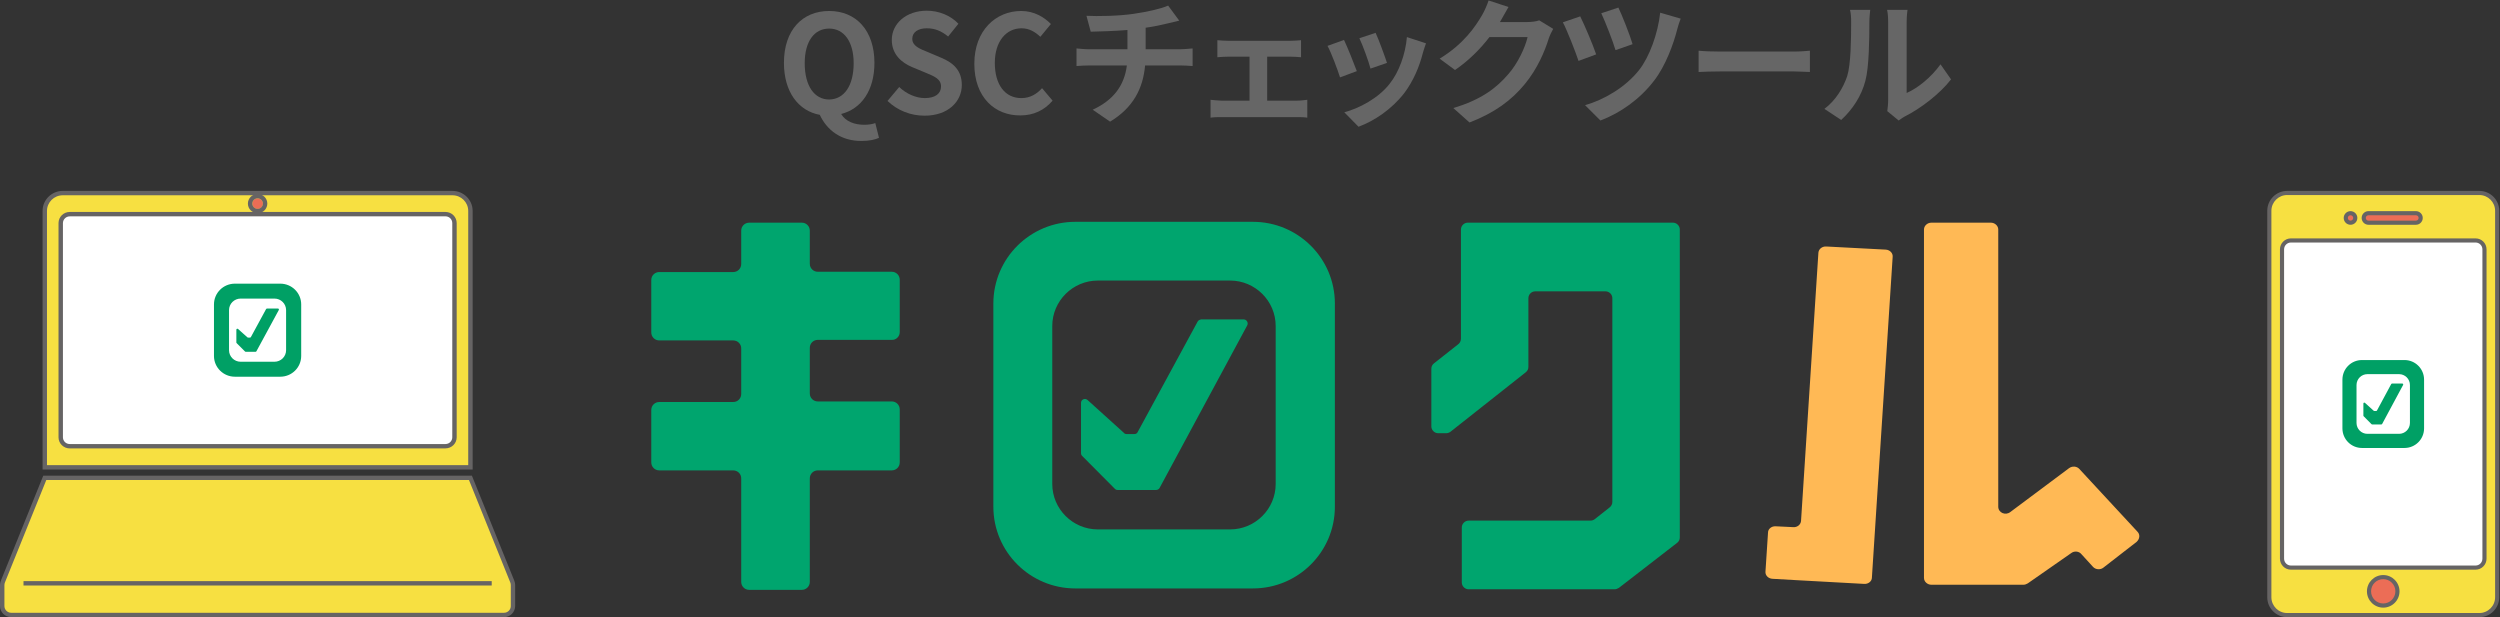 <svg width="956" height="236" viewBox="0 0 956 236" fill="none" xmlns="http://www.w3.org/2000/svg">
<rect x="0" y="0" width="956" height="236" fill="#333333" stroke="none"/>
<path d="M313.489 43.914C305.218 42.395 299.777 35.016 299.777 24.057C299.777 11.469 306.851 4.199 317.081 4.199C327.311 4.199 334.384 11.578 334.384 24.057C334.384 34.582 329.378 41.635 321.652 43.589C323.393 46.518 326.875 47.712 330.467 47.712C332.099 47.712 333.623 47.495 334.711 47.061L336.126 52.703C334.82 53.355 332.425 53.897 329.596 53.897C321.652 54.006 316.21 49.774 313.489 43.914ZM326.44 24.165C326.44 15.918 322.74 10.927 317.081 10.927C311.313 10.927 307.722 15.918 307.722 24.165C307.722 32.846 311.422 38.054 317.081 38.054C322.849 37.946 326.44 32.737 326.44 24.165Z" fill="#666666"/>
<path d="M339.391 38.596L343.853 33.279C346.574 35.883 350.274 37.511 353.647 37.511C357.674 37.511 359.851 35.775 359.851 33.062C359.851 30.241 357.456 29.264 354.083 27.854L348.859 25.683C344.941 24.056 341.023 20.909 341.023 15.266C341.023 8.973 346.574 4.09 354.409 4.09C358.871 4.09 363.442 5.826 366.489 9.081L362.571 13.964C360.068 11.903 357.565 10.818 354.409 10.818C351.035 10.818 348.859 12.337 348.859 14.832C348.859 17.545 351.58 18.63 354.844 19.932L359.959 22.103C364.639 24.056 367.795 26.986 367.795 32.52C367.795 38.813 362.571 44.239 353.538 44.239C348.315 44.239 343.2 42.286 339.391 38.596Z" fill="#666666"/>
<path d="M372.583 24.382C372.583 11.686 380.745 4.199 390.54 4.199C395.437 4.199 399.355 6.586 401.858 9.191L397.831 14.074C395.872 12.229 393.587 10.818 390.649 10.818C384.772 10.818 380.419 15.81 380.419 24.057C380.419 32.412 384.337 37.512 390.54 37.512C393.914 37.512 396.417 35.993 398.484 33.714L402.511 38.489C399.355 42.178 395.219 44.131 390.213 44.131C380.528 44.24 372.583 37.295 372.583 24.382Z" fill="#666666"/>
<path d="M433.527 5.284C438.75 4.524 444.083 3.33 446.695 2.137L450.939 7.888C449.198 8.322 447.783 8.647 446.912 8.864C444.3 9.515 441.253 10.166 438.097 10.601V18.847H451.265C452.463 18.847 454.857 18.63 456.054 18.522V25.25C454.639 25.141 452.898 25.032 451.483 25.032H437.88C437.118 33.822 433.309 41.201 424.494 46.518L417.855 41.96C425.8 38.271 429.935 32.737 430.915 25.032H416.549C414.917 25.032 412.958 25.141 411.652 25.25V18.522C413.067 18.63 414.808 18.847 416.441 18.847H431.132V11.469C426.126 11.903 420.685 12.011 417.093 12.12L415.461 6.043C419.597 6.26 427.759 6.152 433.527 5.284Z" fill="#666666"/>
<path d="M469.548 15.592H493.491C494.796 15.592 496.32 15.483 497.517 15.375V21.886C496.211 21.777 494.688 21.669 493.491 21.669H484.567V38.488H495.994C497.408 38.488 498.823 38.271 499.911 38.162V44.998C498.714 44.781 496.864 44.781 495.994 44.781H467.154C465.848 44.781 464.325 44.781 462.91 44.998V38.162C464.216 38.271 465.848 38.488 467.154 38.488H477.819V21.669H469.657C468.569 21.669 466.719 21.777 465.522 21.886V15.375C466.61 15.483 468.46 15.592 469.548 15.592Z" fill="#666666"/>
<path d="M518.848 27.204L512.427 29.591C511.556 26.77 508.944 19.825 507.638 17.546L513.95 15.268C515.256 17.98 517.759 24.274 518.848 27.204ZM544.096 20.259C542.79 25.467 540.504 30.893 537.022 35.559C532.125 41.852 525.595 46.193 519.501 48.472L514.059 42.938C519.827 41.419 527.119 37.512 531.363 32.087C534.954 27.638 537.457 20.693 538.001 14.182L545.293 16.57C544.749 18.089 544.422 19.174 544.096 20.259ZM530.383 24.057L524.071 26.227C523.418 23.623 521.133 17.329 519.827 14.616L526.03 12.555C527.119 14.833 529.622 21.67 530.383 24.057Z" fill="#666666"/>
<path d="M573.697 8.213C573.697 8.322 573.588 8.322 573.588 8.43H584.036C585.668 8.43 587.409 8.213 588.606 7.779L593.939 11.035C593.395 12.011 592.633 13.53 592.198 14.832C590.783 19.498 587.845 26.443 583.056 32.194C578.05 38.271 571.738 43.045 561.944 46.843L555.74 41.309C566.405 38.162 572.282 33.605 576.744 28.396C580.335 24.381 583.274 18.088 584.144 14.181H569.561C566.079 18.739 561.508 23.296 556.393 26.769L550.517 22.428C559.658 16.894 564.229 10.167 566.841 5.609C567.603 4.307 568.691 1.92 569.235 0.184L576.853 2.679C575.656 4.741 574.35 7.128 573.697 8.213Z" fill="#666666"/>
<path d="M610.372 20.801L603.624 23.297C602.536 19.933 599.163 11.36 597.639 8.539L604.277 6.26C605.91 9.516 609.175 17.22 610.372 20.801ZM641.388 11.143C639.973 16.786 636.926 25.141 632.573 30.784C627.131 37.945 619.513 43.262 612.004 46.084L606.128 40.224C613.31 38.162 621.472 33.496 626.805 26.769C630.723 21.777 633.987 12.88 634.858 4.85L642.694 7.128C642.15 8.431 641.714 9.95 641.388 11.143ZM624.302 16.894L617.772 19.173C616.793 15.809 613.854 8.322 612.331 5.067L618.86 2.896C620.166 5.501 623.322 13.53 624.302 16.894Z" fill="#666666"/>
<path d="M657.93 19.716H686.007C688.51 19.716 690.796 19.499 692.102 19.391V27.529C690.796 27.529 688.184 27.312 686.007 27.312H657.93C654.991 27.312 651.4 27.42 649.55 27.529V19.391C651.4 19.608 655.209 19.716 657.93 19.716Z" fill="#666666"/>
<path d="M706.358 29.157C707.773 24.708 707.881 14.834 707.881 8.54C707.881 6.478 707.773 5.068 707.446 3.766H715.173C715.173 3.983 714.846 6.37 714.846 8.54C714.846 14.725 714.738 25.685 713.323 30.893C711.799 36.753 708.426 41.853 704.072 45.868L697.652 41.636C702.005 38.38 704.834 33.606 706.358 29.157ZM722.029 38.598V8.215C722.029 5.827 721.703 3.874 721.594 3.766H729.429C729.429 3.874 729.103 5.936 729.103 8.323V35.559C733.347 33.715 738.462 29.591 742.053 24.6L746.08 30.351C741.727 35.993 734.218 41.636 728.341 44.566C727.144 45.217 726.6 45.759 726.056 46.085L721.703 42.504C721.811 41.419 722.029 39.9 722.029 38.598Z" fill="#666666"/>
<path d="M695.354 96.651L688.716 199.193C688.607 200.604 687.301 201.689 685.777 201.58L679.03 201.255C677.506 201.146 676.092 202.231 676.092 203.642L675.112 218.616C675.003 220.027 676.2 221.221 677.724 221.329L687.301 221.872L712.875 223.282C714.399 223.391 715.814 222.306 715.814 220.895L723.758 98.17C723.867 96.759 722.67 95.566 721.146 95.457L698.401 94.263C696.769 94.155 695.463 95.24 695.354 96.651Z" fill="#FFB955"/>
<path d="M817.459 203.425L795.149 179.336C794.17 178.251 792.428 178.142 791.231 179.01L768.704 195.829C766.854 197.24 764.133 196.046 764.133 193.768V87.753C764.133 86.342 762.827 85.148 761.304 85.148H738.559C737.035 85.148 735.729 86.342 735.729 87.753V221.004C735.729 222.414 737.035 223.608 738.559 223.608H764.133H773.71C774.363 223.608 774.907 223.391 775.451 223.065L792.102 211.455C793.299 210.587 795.04 210.804 795.911 211.889L800.373 216.772C801.352 217.857 803.202 217.965 804.291 217.097L817.024 207.223C818.221 206.138 818.438 204.51 817.459 203.425Z" fill="#FFB955"/>
<path d="M344.058 127.034V106.959C344.058 105.331 342.752 103.921 341.011 103.921H312.715C311.083 103.921 309.668 102.619 309.668 100.882V88.187C309.668 86.559 308.362 85.148 306.621 85.148H286.488C284.855 85.148 283.441 86.451 283.441 88.187V100.991C283.441 102.619 282.135 104.029 280.393 104.029H252.098C250.466 104.029 249.051 105.331 249.051 107.068V127.142C249.051 128.77 250.357 130.18 252.098 130.18H280.393C282.026 130.18 283.441 131.482 283.441 133.219V150.689C283.441 152.317 282.135 153.727 280.393 153.727H252.098C250.466 153.727 249.051 155.029 249.051 156.765V176.84C249.051 178.468 250.357 179.878 252.098 179.878H280.393C282.026 179.878 283.441 181.18 283.441 182.917V222.523C283.441 224.151 284.747 225.561 286.488 225.561H306.621C308.253 225.561 309.668 224.259 309.668 222.523V182.917C309.668 181.289 310.974 179.878 312.715 179.878H341.011C342.643 179.878 344.058 178.576 344.058 176.84V156.548C344.058 154.921 342.752 153.51 341.011 153.51H312.715C311.083 153.51 309.668 152.208 309.668 150.472V133.002C309.668 131.374 310.974 129.963 312.715 129.963H341.011C342.643 130.072 344.058 128.661 344.058 127.034Z" fill="#00A56E"/>
<path d="M561.278 85.148C559.863 85.148 558.666 86.342 558.666 87.753V99.472V111.408V129.529C558.666 130.289 558.34 131.048 557.687 131.591L548.327 138.97C547.674 139.512 547.348 140.163 547.348 141.031V163.059C547.348 164.47 548.545 165.663 549.96 165.663H553.007C553.551 165.663 554.204 165.446 554.639 165.121L583.479 142.334C584.132 141.791 584.458 141.14 584.458 140.272V114.012C584.458 112.602 585.655 111.408 587.07 111.408H613.951C615.365 111.408 616.562 112.602 616.562 114.012V191.923C616.562 192.682 616.236 193.442 615.583 193.985L609.815 198.542C609.38 198.868 608.836 199.085 608.183 199.085H561.604C560.19 199.085 558.993 200.278 558.993 201.689V222.74C558.993 224.151 560.19 225.344 561.604 225.344H617.433C617.977 225.344 618.521 225.127 619.065 224.802L641.375 207.548C642.028 207.006 642.355 206.355 642.355 205.487V111.408V99.472V87.753C642.355 86.342 641.158 85.148 639.743 85.148H561.278Z" fill="#00A56E"/>
<path d="M457.892 123.127L435.038 165.229C434.82 165.772 434.276 165.989 433.732 165.989H430.794C430.467 165.989 430.032 165.88 429.814 165.555L415.884 152.967C414.905 152.099 413.381 152.75 413.381 154.052V173.259C413.381 173.693 413.49 174.018 413.816 174.344L426.332 186.931C426.658 187.257 426.985 187.365 427.42 187.365H442.112C442.656 187.365 443.2 187.04 443.418 186.606L476.937 124.429C477.481 123.452 476.719 122.15 475.631 122.15H459.306C458.654 122.259 458.109 122.584 457.892 123.127Z" fill="#00A56E"/>
<path d="M479.113 84.822H411.205C393.901 84.822 379.862 98.82 379.862 116.073V193.767C379.862 211.02 393.901 225.018 411.205 225.018H479.113C496.417 225.018 510.456 211.02 510.456 193.767V116.073C510.456 98.82 496.417 84.822 479.113 84.822ZM487.819 185.086C487.819 194.635 479.984 202.448 470.407 202.448H419.802C410.225 202.448 402.39 194.635 402.39 185.086V124.646C402.39 115.097 410.225 107.284 419.802 107.284H470.407C479.984 107.284 487.819 115.097 487.819 124.646V185.086Z" fill="#00A56E"/>
<g clip-path="url(#clip0_1456_33091)">
<path d="M23.998 73.837H173.019C176.819 73.837 179.892 76.883 179.892 80.65V178.704H17.125V80.65C17.125 76.883 20.198 73.837 23.998 73.837Z" fill="#F7E041"/>
<path d="M180.737 179.541H16.28V80.65C16.28 76.431 19.742 73 23.998 73H173.019C177.275 73 180.737 76.431 180.737 80.65V179.541ZM17.969 177.867H179.048V80.65C179.048 77.352 176.346 74.674 173.019 74.674H23.998C20.671 74.674 17.969 77.352 17.969 80.65V177.867Z" fill="#666464"/>
<path d="M170.35 81.905H26.649C24.756 81.905 23.221 83.426 23.221 85.303V167.238C23.221 169.115 24.756 170.636 26.649 170.636H170.35C172.244 170.636 173.779 169.115 173.779 167.238V85.303C173.779 83.426 172.244 81.905 170.35 81.905Z" fill="white"/>
<path d="M170.35 171.473H26.666C24.302 171.473 22.377 169.565 22.377 167.238V85.303C22.377 82.96 24.302 81.051 26.666 81.051H170.35C172.715 81.051 174.64 82.96 174.64 85.303V167.221C174.64 169.565 172.715 171.456 170.35 171.456V171.473ZM26.666 82.742C25.231 82.742 24.066 83.897 24.066 85.32V167.238C24.066 168.661 25.231 169.799 26.666 169.799H170.35C171.786 169.799 172.951 168.644 172.951 167.238V85.303C172.951 83.88 171.786 82.725 170.35 82.725H26.666V82.742Z" fill="#666464"/>
<path d="M98.508 79.88C99.628 79.88 100.535 78.98 100.535 77.871C100.535 76.762 99.628 75.862 98.508 75.862C97.389 75.862 96.482 76.762 96.482 77.871C96.482 78.98 97.389 79.88 98.508 79.88Z" fill="#EC6D56"/>
<path d="M98.508 75.846C99.64 75.846 100.535 76.749 100.535 77.854C100.535 78.959 99.623 79.863 98.508 79.863C97.394 79.863 96.482 78.959 96.482 77.854C96.482 76.749 97.394 75.846 98.508 75.846ZM98.508 74.172C96.448 74.172 94.793 75.829 94.793 77.854C94.793 79.879 96.465 81.537 98.508 81.537C100.552 81.537 102.224 79.879 102.224 77.854C102.224 75.829 100.552 74.172 98.508 74.172Z" fill="#666464"/>
<path d="M196.156 223.764V231.748C196.156 233.623 194.619 235.146 192.727 235.146H4.273C2.381 235.146 0.844 233.623 0.844 231.748V223.764C0.844 223.295 0.929 222.843 1.115 222.408L17.125 182.738H179.892L195.902 222.408C196.071 222.843 196.172 223.295 196.172 223.764H196.156Z" fill="#F7E041"/>
<path d="M192.727 236H4.29C1.925 236 0 234.092 0 231.748V223.764C0 223.195 0.101 222.626 0.321 222.09L16.55 181.884H180.45L196.679 222.09C196.899 222.626 197 223.195 197 223.764V231.748C197 234.092 195.075 236 192.71 236H192.727ZM17.699 183.575L1.891 222.71C1.756 223.044 1.689 223.396 1.689 223.764V231.748C1.689 233.171 2.854 234.326 4.29 234.326H192.727C194.163 234.326 195.328 233.171 195.328 231.748V223.764C195.328 223.396 195.261 223.044 195.125 222.71L179.335 183.558H17.699V183.575Z" fill="#666464"/>
<path d="M188.032 222.224H8.985V223.898H188.032V222.224Z" fill="#666464"/>
<path d="M101.751 118.194L95.941 128.89C95.874 129.007 95.739 129.091 95.604 129.091H94.844C94.742 129.091 94.658 129.057 94.59 128.99L91.027 125.793C90.774 125.576 90.385 125.743 90.385 126.078V130.949C90.385 131.049 90.419 131.15 90.504 131.217L93.695 134.414C93.695 134.414 93.864 134.531 93.966 134.531H97.715C97.85 134.531 97.985 134.447 98.052 134.33L106.615 118.546C106.75 118.295 106.564 117.977 106.277 117.977H102.123C101.987 117.977 101.852 118.06 101.785 118.177L101.751 118.194Z" fill="#00A065"/>
<path d="M107.172 108.469H89.828C85.403 108.469 81.823 112.018 81.823 116.403V136.121C81.823 140.507 85.403 144.055 89.828 144.055H107.172C111.597 144.055 115.177 140.507 115.177 136.121V116.403C115.177 112.018 111.597 108.469 107.172 108.469ZM109.401 133.928C109.401 136.355 107.409 138.331 104.96 138.331H92.023C89.575 138.331 87.582 136.355 87.582 133.928V118.579C87.582 116.152 89.575 114.177 92.023 114.177H104.96C107.409 114.177 109.401 116.152 109.401 118.579V133.928Z" fill="#00A065"/>
</g>
<g clip-path="url(#clip1_1456_33091)">
<path d="M948.103 73.791H874.604C870.841 73.791 867.791 76.843 867.791 80.608V228.392C867.791 232.157 870.841 235.209 874.604 235.209H948.103C951.866 235.209 954.917 232.157 954.917 228.392V80.608C954.917 76.843 951.866 73.791 948.103 73.791Z" fill="#F7E041"/>
<path d="M948.103 236H874.604C870.415 236 867 232.583 867 228.392V80.608C867 76.417 870.415 73 874.604 73H948.103C952.293 73 955.707 76.417 955.707 80.608V228.392C955.707 232.583 952.293 236 948.103 236ZM874.604 74.582C871.284 74.582 868.581 77.287 868.581 80.608V228.392C868.581 231.713 871.284 234.418 874.604 234.418H948.103C951.423 234.418 954.127 231.713 954.127 228.392V80.608C954.127 77.287 951.423 74.582 948.103 74.582H874.604Z" fill="#666464"/>
<path d="M946.664 91.95H876.027C874.15 91.95 872.628 93.472 872.628 95.35V213.65C872.628 215.528 874.15 217.051 876.027 217.051H946.664C948.542 217.051 950.063 215.528 950.063 213.65V95.35C950.063 93.472 948.542 91.95 946.664 91.95Z" fill="white"/>
<path d="M946.664 217.841H876.043C873.735 217.841 871.854 215.959 871.854 213.634V95.35C871.854 93.041 873.735 91.159 876.043 91.159H946.664C948.973 91.159 950.854 93.041 950.854 95.35V213.634C950.854 215.943 948.973 217.841 946.664 217.841ZM876.043 92.74C874.604 92.74 873.434 93.911 873.434 95.35V213.634C873.434 215.073 874.604 216.26 876.043 216.26H946.664C948.103 216.26 949.273 215.089 949.273 213.634V95.35C949.273 93.911 948.103 92.74 946.664 92.74H876.043Z" fill="#666464"/>
<path d="M911.346 231.571C914.349 231.571 916.784 229.135 916.784 226.13C916.784 223.125 914.349 220.689 911.346 220.689C908.342 220.689 905.907 223.125 905.907 226.13C905.907 229.135 908.342 231.571 911.346 231.571Z" fill="#EC6D56"/>
<path d="M911.346 232.362C907.915 232.362 905.117 229.562 905.117 226.13C905.117 222.697 907.915 219.898 911.346 219.898C914.776 219.898 917.575 222.697 917.575 226.13C917.575 229.562 914.776 232.362 911.346 232.362ZM911.346 221.464C908.785 221.464 906.698 223.552 906.698 226.114C906.698 228.676 908.785 230.764 911.346 230.764C913.907 230.764 915.994 228.676 915.994 226.114C915.994 223.552 913.907 221.464 911.346 221.464Z" fill="#666464"/>
<path d="M923.851 81.541H905.702C904.698 81.541 903.884 82.356 903.884 83.361C903.884 84.365 904.698 85.18 905.702 85.18H923.851C924.855 85.18 925.669 84.365 925.669 83.361C925.669 82.356 924.855 81.541 923.851 81.541Z" fill="#EC6D56"/>
<path d="M923.851 85.955H905.702C904.263 85.955 903.093 84.784 903.093 83.345C903.093 81.905 904.263 80.735 905.702 80.735H923.851C925.29 80.735 926.46 81.905 926.46 83.345C926.46 84.784 925.29 85.955 923.851 85.955ZM905.702 82.317C905.133 82.317 904.674 82.775 904.674 83.345C904.674 83.914 905.133 84.373 905.702 84.373H923.851C924.42 84.373 924.879 83.914 924.879 83.345C924.879 82.775 924.42 82.317 923.851 82.317H905.702Z" fill="#666464"/>
<path d="M898.841 85.18C899.845 85.18 900.659 84.365 900.659 83.361C900.659 82.356 899.845 81.541 898.841 81.541C897.836 81.541 897.022 82.356 897.022 83.361C897.022 84.365 897.836 85.18 898.841 85.18Z" fill="#EC6D56"/>
<path d="M898.841 85.955C897.402 85.955 896.232 84.784 896.232 83.345C896.232 81.905 897.402 80.735 898.841 80.735C900.279 80.735 901.449 81.905 901.449 83.345C901.449 84.784 900.279 85.955 898.841 85.955ZM898.841 82.317C898.271 82.317 897.813 82.775 897.813 83.345C897.813 83.914 898.271 84.373 898.841 84.373C899.41 84.373 899.868 83.914 899.868 83.345C899.868 82.775 899.41 82.317 898.841 82.317Z" fill="#666464"/>
<path d="M914.397 146.868L908.959 156.975C908.895 157.086 908.769 157.165 908.642 157.165H907.931C907.836 157.165 907.757 157.134 907.694 157.07L904.358 154.049C904.121 153.844 903.757 154.002 903.757 154.318V158.921C903.757 159.016 903.789 159.111 903.868 159.174L906.856 162.195C906.856 162.195 907.014 162.306 907.109 162.306H910.619C910.745 162.306 910.872 162.227 910.935 162.116L918.95 147.2C919.077 146.963 918.903 146.662 918.634 146.662H914.745C914.618 146.662 914.492 146.742 914.429 146.852L914.397 146.868Z" fill="#00A065"/>
<path d="M919.472 137.678H903.236C899.093 137.678 895.742 141.031 895.742 145.176V163.809C895.742 167.953 899.093 171.306 903.236 171.306H919.472C923.614 171.306 926.966 167.953 926.966 163.809V145.176C926.966 141.031 923.614 137.678 919.472 137.678ZM921.559 161.737C921.559 164.03 919.693 165.897 917.401 165.897H905.291C902.998 165.897 901.133 164.03 901.133 161.737V147.232C901.133 144.938 902.998 143.072 905.291 143.072H917.401C919.693 143.072 921.559 144.938 921.559 147.232V161.737Z" fill="#00A065"/>
</g>
<defs>
<clipPath id="clip0_1456_33091">
<rect width="197" height="163" fill="white" transform="translate(0 73)"/>
</clipPath>
<clipPath id="clip1_1456_33091">
<rect width="88.707" height="163" fill="white" transform="translate(867 73)"/>
</clipPath>
</defs>
</svg>
